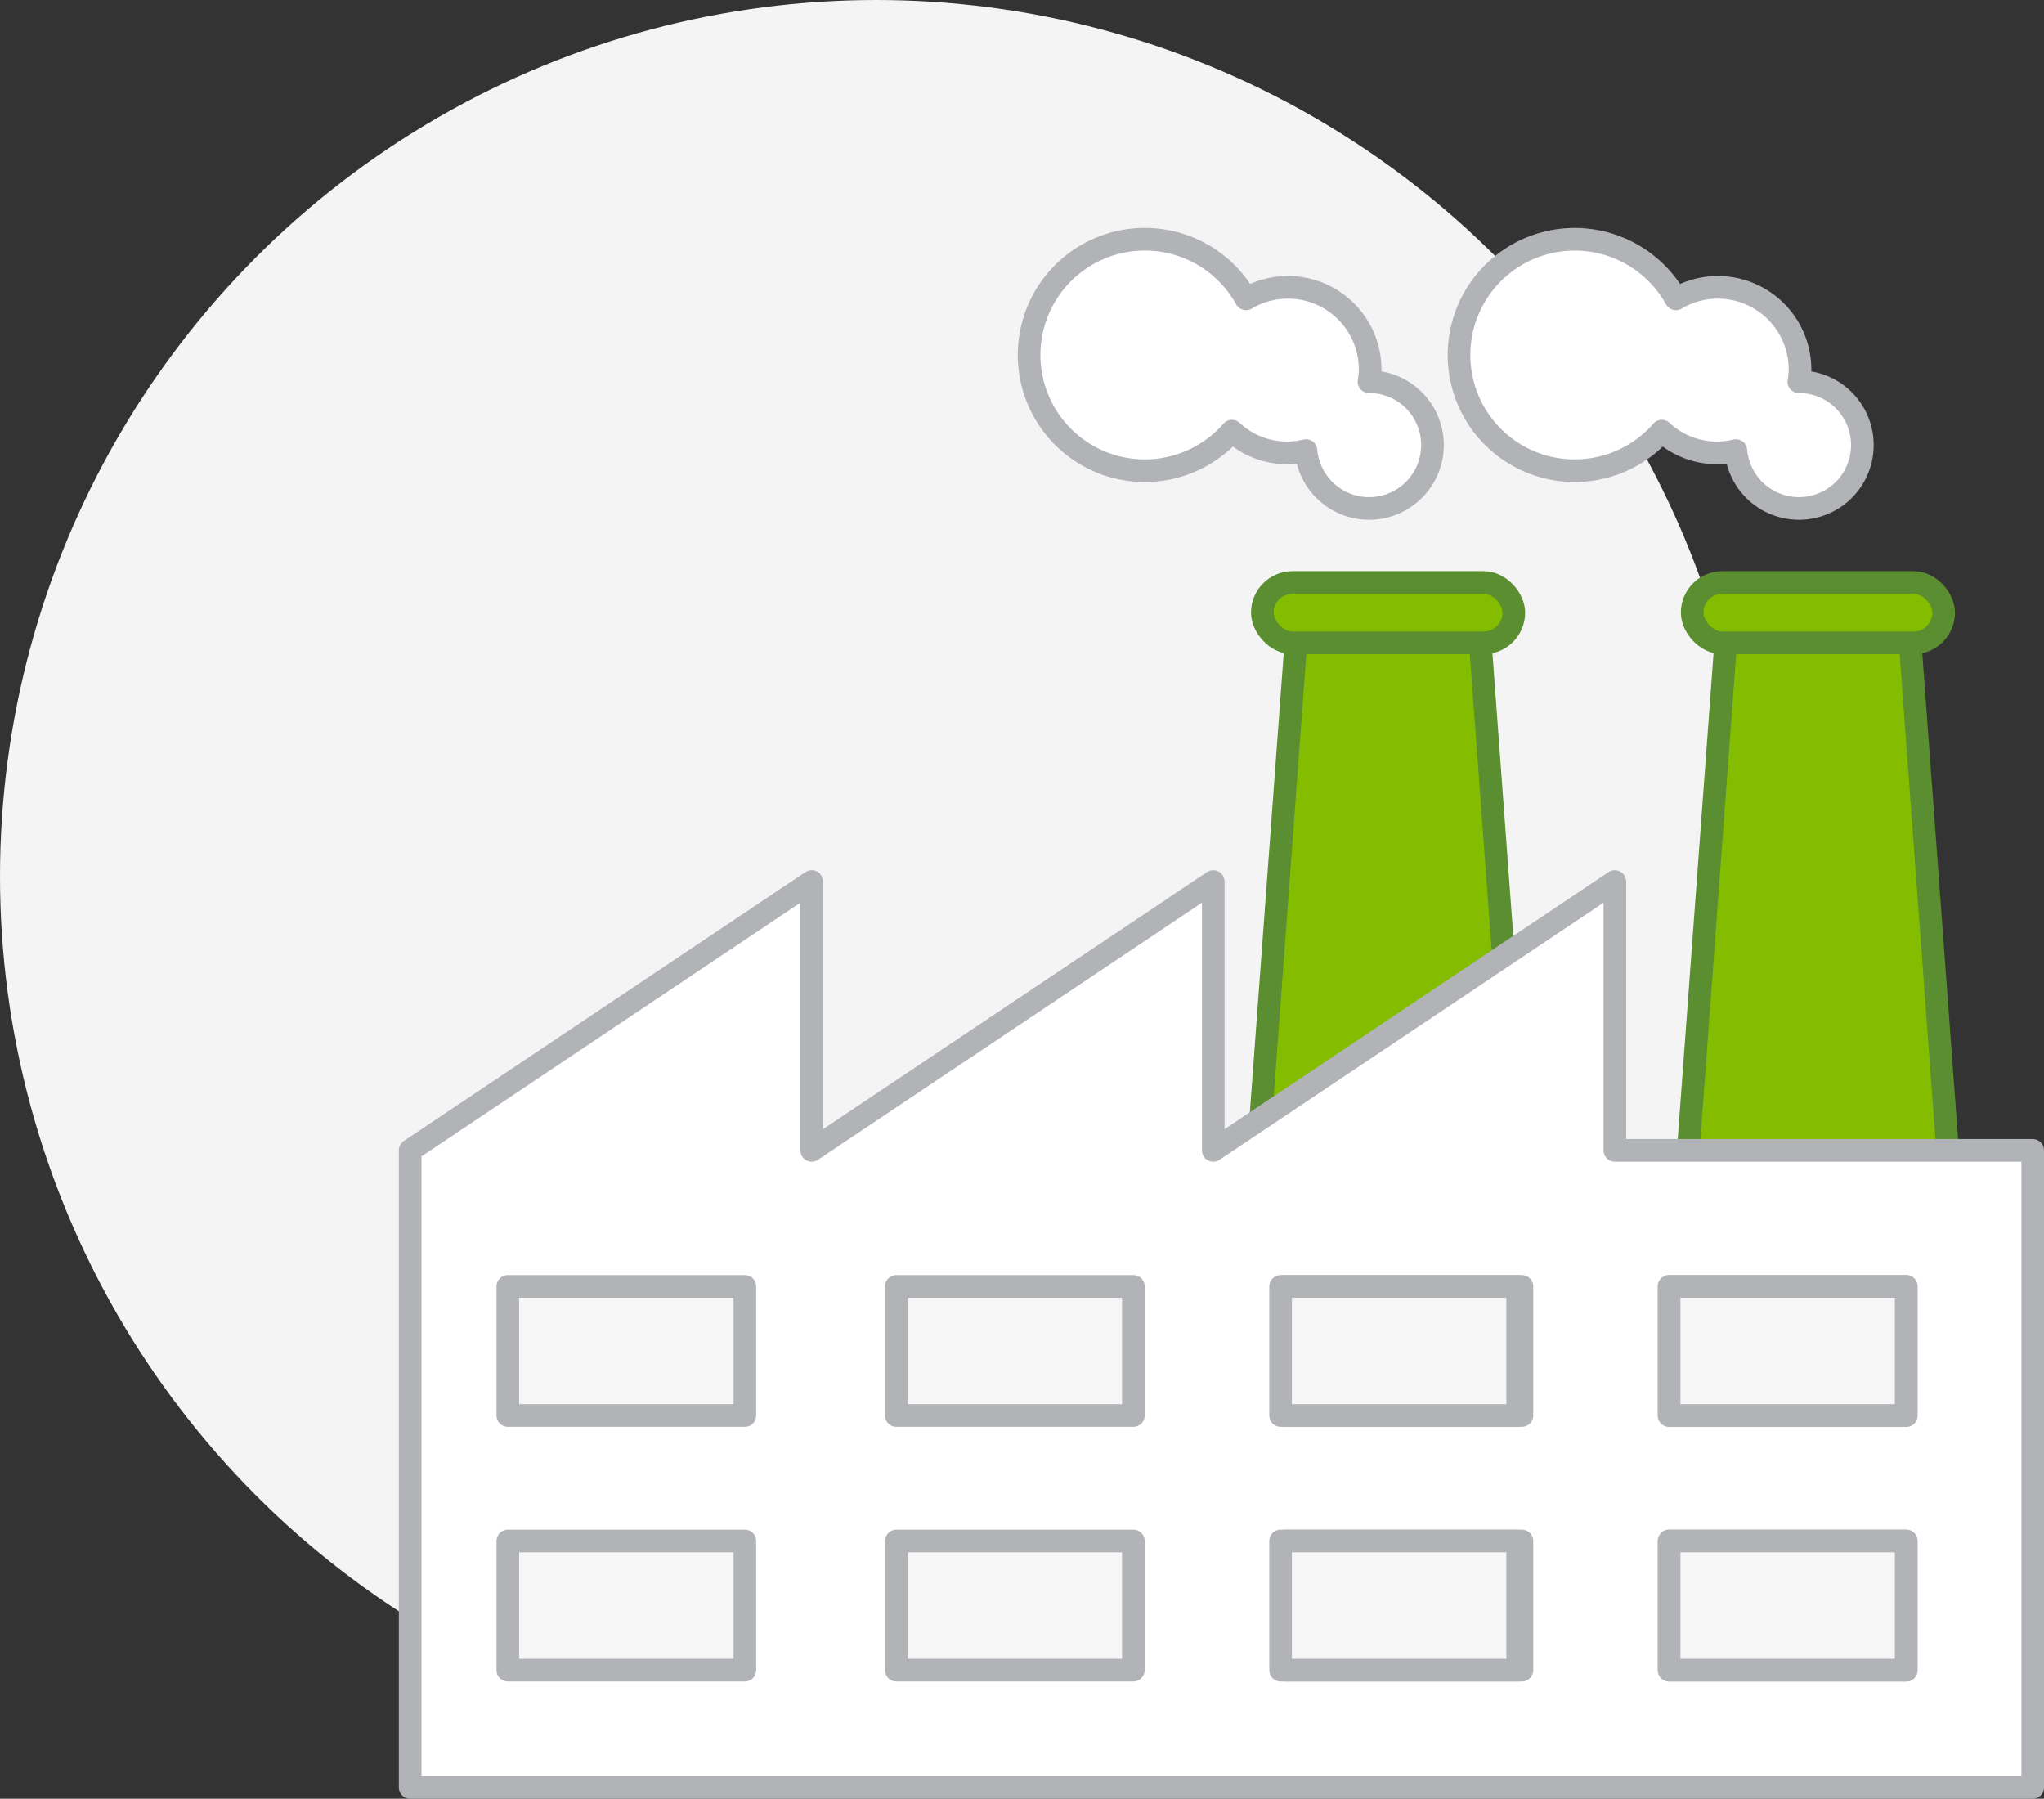 <?xml version="1.0" encoding="UTF-8"?> <svg xmlns="http://www.w3.org/2000/svg" width="90.322" height="79.472" viewBox="0 0 90.322 79.472"><rect x="0" y="0" width="90.322" height="79.472" fill="#333333" stroke="none"/><g transform="translate(-79.995 -745.343)"><circle cx="38.72" cy="38.72" r="38.72" transform="translate(79.995 745.343)" fill="#f4f4f5"></circle><path d="M140.49,762.208h0a3.61,3.61,0,0,0,.051-.513,3.632,3.632,0,0,0-5.485-3.149,5.114,5.114,0,1,0-.622,5.846,3.556,3.556,0,0,0,3.272.859,2.8,2.8,0,1,0,2.787-3.043Z" fill="#fff" stroke="#b1b3b6" stroke-linecap="round" stroke-linejoin="round" stroke-width="1"></path><path d="M137.337,772.648h7.991l2.937,39.83H134.4Z" fill="#84bd00" stroke="#5b8e30" stroke-linecap="round" stroke-linejoin="round" stroke-width="1"></path><rect width="11.113" height="2.667" rx="1.334" transform="translate(135.776 771.078)" fill="#84bd00" stroke="#5b8e30" stroke-linecap="round" stroke-linejoin="round" stroke-width="1"></rect><path d="M159.485,762.208h0a3.61,3.61,0,0,0,.051-.513,3.632,3.632,0,0,0-5.485-3.149,5.113,5.113,0,1,0-.621,5.846,3.554,3.554,0,0,0,3.271.859,2.8,2.8,0,1,0,2.788-3.043Z" fill="#fff" stroke="#b1b3b6" stroke-linecap="round" stroke-linejoin="round" stroke-width="1"></path><path d="M156.331,772.648h7.991l2.937,39.83H153.394Z" fill="#84bd00" stroke="#5b8e30" stroke-linecap="round" stroke-linejoin="round" stroke-width="1"></path><rect width="11.113" height="2.667" rx="1.334" transform="translate(154.77 771.078)" fill="#84bd00" stroke="#5b8e30" stroke-linecap="round" stroke-linejoin="round" stroke-width="1"></rect><path d="M151.353,796.169V784.29l-17.745,11.879V784.29l-17.745,11.879V784.29L98.119,796.169v28.145h71.7V796.169Z" fill="#fff" stroke="#b1b3b6" stroke-linecap="round" stroke-linejoin="round" stroke-width="1"></path><rect width="10.475" height="5.704" transform="translate(102.435 802.179)" fill="#f6f6f6" stroke="#b1b3b6" stroke-linecap="round" stroke-linejoin="round" stroke-width="1"></rect><rect width="10.475" height="5.704" transform="translate(119.603 802.179)" fill="#f6f6f6" stroke="#b1b3b6" stroke-linecap="round" stroke-linejoin="round" stroke-width="1"></rect><rect width="10.475" height="5.704" transform="translate(136.772 802.179)" fill="#f6f6f6" stroke="#b1b3b6" stroke-linecap="round" stroke-linejoin="round" stroke-width="1"></rect><rect width="10.475" height="5.704" transform="translate(102.435 813.427)" fill="#f6f6f6" stroke="#b1b3b6" stroke-linecap="round" stroke-linejoin="round" stroke-width="1"></rect><rect width="10.475" height="5.704" transform="translate(119.603 813.427)" fill="#f6f6f6" stroke="#b1b3b6" stroke-linecap="round" stroke-linejoin="round" stroke-width="1"></rect><rect width="10.475" height="5.704" transform="translate(136.772 813.427)" fill="#f6f6f6" stroke="#b1b3b6" stroke-linecap="round" stroke-linejoin="round" stroke-width="1"></rect><rect width="10.475" height="5.704" transform="translate(136.583 802.179)" fill="#f6f6f6" stroke="#b1b3b6" stroke-linecap="round" stroke-linejoin="round" stroke-width="1"></rect><rect width="10.475" height="5.704" transform="translate(153.752 802.179)" fill="#f6f6f6" stroke="#b1b3b6" stroke-linecap="round" stroke-linejoin="round" stroke-width="1"></rect><rect width="10.475" height="5.704" transform="translate(136.583 813.427)" fill="#f6f6f6" stroke="#b1b3b6" stroke-linecap="round" stroke-linejoin="round" stroke-width="1"></rect><rect width="10.475" height="5.704" transform="translate(153.752 813.427)" fill="#f6f6f6" stroke="#b1b3b6" stroke-linecap="round" stroke-linejoin="round" stroke-width="1"></rect><rect width="10.475" height="5.704" transform="translate(153.752 802.179)" fill="#f6f6f6" stroke="#b1b3b6" stroke-linecap="round" stroke-linejoin="round" stroke-width="1"></rect><rect width="10.475" height="5.704" transform="translate(153.752 813.427)" fill="#f6f6f6" stroke="#b1b3b6" stroke-linecap="round" stroke-linejoin="round" stroke-width="1"></rect></g></svg> 